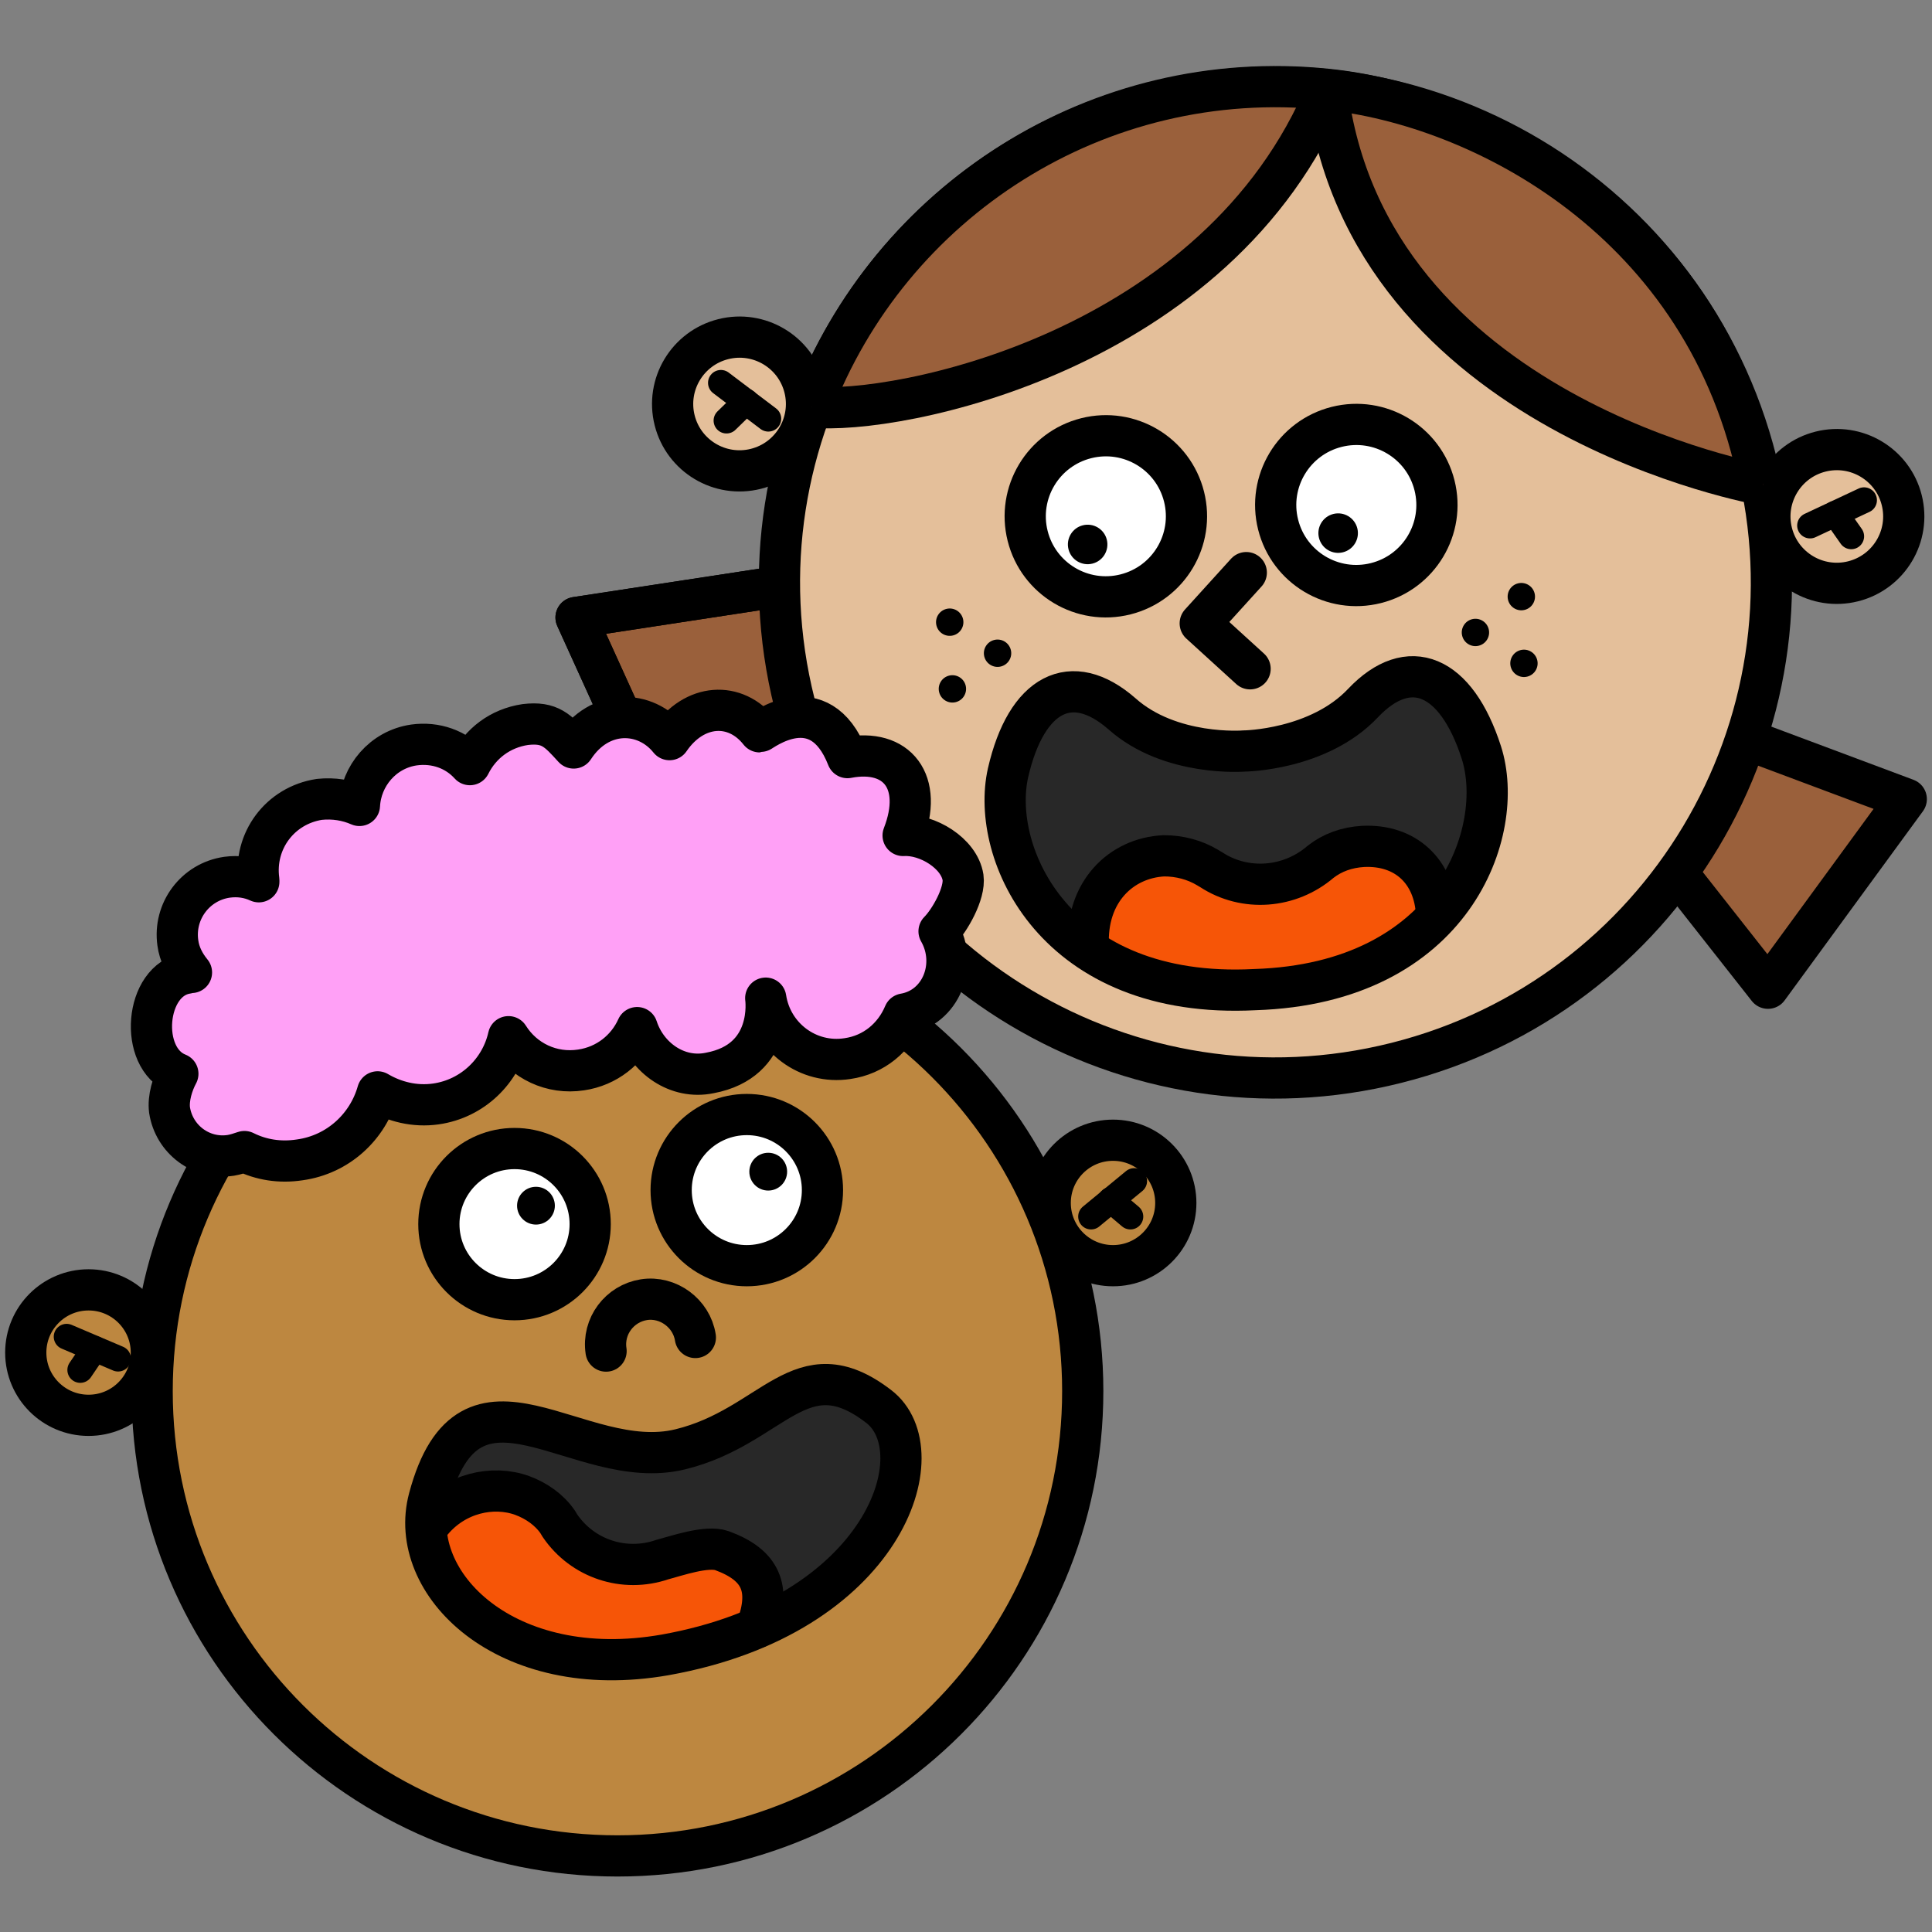 <svg width="150" height="150" viewBox="0 0 150 150" fill="none" xmlns="http://www.w3.org/2000/svg">
<rect x="0" y="0" width="150" height="150" fill="#808080" stroke="none"/>
<g clip-path="url(#clip0_848_40629)">
<path d="M52.234 64.482L44.724 47.942L63.781 45.032L67.027 52.122L52.234 64.482Z" fill="#9A603B" stroke="black" stroke-width="3.2" stroke-linejoin="round"/>
<path d="M137.266 76.726L148.002 62.042L129.921 55.279L125.36 61.596L137.266 76.726Z" fill="#9A603B" stroke="black" stroke-width="3.2" stroke-linejoin="round"/>
<path d="M52.234 64.482L44.724 47.942L63.781 45.032L67.027 52.122L52.234 64.482Z" stroke="black" stroke-width="3.2" stroke-miterlimit="10" stroke-linejoin="round"/>
<path d="M108.409 82.522C129.03 77.333 141.545 56.429 136.362 35.831C131.179 15.233 110.261 2.742 89.64 7.931C69.019 13.119 56.504 34.023 61.687 54.621C66.87 75.219 87.788 87.711 108.409 82.522Z" fill="#E4BF9A"/>
<path d="M58.686 36.4C61.469 35.699 63.158 32.878 62.459 30.098C61.759 27.318 58.936 25.632 56.153 26.332C53.37 27.032 51.68 29.854 52.38 32.634C53.08 35.414 55.903 37.1 58.686 36.4Z" fill="#E4BF9A"/>
<path d="M143.877 45.132C146.661 44.431 148.35 41.61 147.65 38.83C146.951 36.05 144.127 34.364 141.344 35.064C138.561 35.764 136.872 38.586 137.571 41.366C138.271 44.146 141.094 45.832 143.877 45.132Z" fill="#E4BF9A"/>
<path d="M108.409 82.522C129.03 77.333 141.545 56.429 136.362 35.831C131.179 15.233 110.261 2.742 89.64 7.931C69.019 13.119 56.504 34.023 61.687 54.621C66.87 75.219 87.788 87.711 108.409 82.522Z" stroke="black" stroke-width="3.2" stroke-miterlimit="10"/>
<path d="M87.383 46.149C90.736 45.305 92.77 41.907 91.928 38.558C91.085 35.209 87.684 33.178 84.332 34.022C80.979 34.865 78.945 38.264 79.787 41.613C80.63 44.962 84.031 46.992 87.383 46.149Z" fill="white" stroke="black" stroke-width="3.2" stroke-miterlimit="10"/>
<path d="M84.819 43.758C85.64 43.552 86.138 42.718 85.932 41.897C85.725 41.075 84.892 40.577 84.07 40.784C83.249 40.99 82.751 41.824 82.957 42.645C83.164 43.467 83.997 43.965 84.819 43.758Z" fill="black"/>
<path d="M106.83 45.27C110.182 44.426 112.217 41.028 111.374 37.679C110.531 34.331 107.131 32.3 103.778 33.143C100.426 33.987 98.391 37.385 99.234 40.734C100.076 44.083 103.477 46.114 106.83 45.27Z" fill="white" stroke="black" stroke-width="3.2" stroke-miterlimit="10"/>
<path d="M104.268 42.879C105.089 42.672 105.588 41.839 105.381 41.017C105.174 40.196 104.341 39.698 103.519 39.904C102.698 40.111 102.2 40.944 102.406 41.766C102.613 42.587 103.447 43.086 104.268 42.879Z" fill="black"/>
<path d="M97.057 51.925L93.186 48.398L96.761 44.458" stroke="black" stroke-width="3.2" stroke-miterlimit="10" stroke-linecap="round" stroke-linejoin="round"/>
<path d="M58.686 36.4C61.469 35.699 63.158 32.878 62.459 30.098C61.759 27.318 58.936 25.632 56.153 26.332C53.37 27.032 51.68 29.854 52.38 32.634C53.08 35.414 55.903 37.1 58.686 36.4Z" stroke="black" stroke-width="3.2" stroke-miterlimit="10"/>
<path d="M59.652 32.508L55.971 29.724" stroke="black" stroke-width="2" stroke-miterlimit="10" stroke-linecap="round"/>
<path d="M57.918 31.179L56.404 32.655" stroke="black" stroke-width="2" stroke-miterlimit="10" stroke-linecap="round"/>
<path d="M143.877 45.132C146.661 44.431 148.35 41.61 147.65 38.83C146.951 36.05 144.127 34.364 141.344 35.064C138.561 35.764 136.872 38.586 137.571 41.366C138.271 44.146 141.094 45.832 143.877 45.132Z" stroke="black" stroke-width="3.2" stroke-miterlimit="10"/>
<path d="M140.532 40.803L144.725 38.836" stroke="black" stroke-width="2" stroke-miterlimit="10" stroke-linecap="round"/>
<path d="M142.496 39.884L143.729 41.641" stroke="black" stroke-width="2" stroke-miterlimit="10" stroke-linecap="round"/>
<path d="M106.87 54.626C107.121 60.463 102.588 65.436 96.688 65.704C90.845 65.957 85.87 61.431 85.605 55.537" stroke="black" stroke-width="3.2" stroke-miterlimit="10" stroke-linecap="round"/>
<path d="M115.01 58.418C113.054 52.341 109.386 50.831 105.825 54.586C102.364 58.254 96.593 58.308 96.593 58.308C96.593 58.308 90.865 58.776 87.094 55.406C83.195 52.008 79.688 53.803 78.264 60C76.854 66.255 81.91 77.634 97.418 76.834C112.884 76.348 116.965 64.495 115.01 58.418Z" fill="#282828"/>
<mask id="mask0_848_40629" style="mask-type:alpha" maskUnits="userSpaceOnUse" x="78" y="52" width="38" height="25">
<path d="M115.01 58.418C113.054 52.341 109.386 50.831 105.825 54.586C102.364 58.254 96.593 58.308 96.593 58.308C96.593 58.308 90.865 58.776 87.094 55.406C83.195 52.008 79.688 53.803 78.264 60C76.854 66.255 81.91 77.634 97.418 76.834C112.884 76.348 116.965 64.495 115.01 58.418Z" fill="#282828"/>
</mask>
<g mask="url(#mask0_848_40629)">
<path d="M105.81 65.66C104.549 65.734 103.433 66.136 102.517 66.853C100.114 68.918 96.649 69.181 94.026 67.469L93.739 67.298C92.736 66.699 91.561 66.386 90.344 66.388C87.036 66.552 84.447 69.332 84.609 72.637L85.184 85.326L112.707 84.118L112.132 71.428C111.956 68.067 109.132 65.554 105.81 65.66Z" fill="#F65507"/>
</g>
<path d="M111.531 70.971C111.369 67.666 109.132 65.553 105.824 65.716C104.564 65.79 103.448 66.193 102.532 66.909C100.129 68.974 96.663 69.238 94.041 67.526L93.754 67.355C92.751 66.755 91.576 66.443 90.359 66.445C87.051 66.608 84.28 69.237 84.5 73.5" stroke="black" stroke-width="3.2" stroke-miterlimit="10" stroke-linecap="round"/>
<path d="M115.01 58.418C113.054 52.341 109.386 50.831 105.825 54.586C102.364 58.254 96.593 58.308 96.593 58.308C96.593 58.308 90.865 58.776 87.094 55.406C83.195 52.008 79.688 53.803 78.264 60C76.854 66.255 81.91 77.634 97.418 76.834C112.884 76.348 116.965 64.495 115.01 58.418Z" stroke="black" stroke-width="3.2" stroke-miterlimit="10"/>
<path d="M118.374 47.352C118.943 47.209 119.288 46.632 119.145 46.063C119.001 45.495 118.424 45.15 117.856 45.293C117.287 45.436 116.942 46.013 117.085 46.581C117.228 47.15 117.805 47.495 118.374 47.352Z" fill="black"/>
<path d="M118.579 52.532C119.147 52.388 119.492 51.811 119.349 51.243C119.206 50.674 118.629 50.329 118.06 50.472C117.492 50.615 117.147 51.192 117.29 51.761C117.433 52.33 118.01 52.675 118.579 52.532Z" fill="black"/>
<path d="M114.811 50.133C115.38 49.99 115.725 49.413 115.582 48.845C115.439 48.276 114.862 47.931 114.293 48.074C113.725 48.217 113.38 48.794 113.523 49.363C113.666 49.932 114.243 50.277 114.811 50.133Z" fill="black"/>
<path d="M73.995 49.335C74.564 49.192 74.909 48.615 74.766 48.046C74.623 47.478 74.046 47.133 73.477 47.276C72.908 47.419 72.563 47.996 72.706 48.565C72.849 49.133 73.426 49.478 73.995 49.335Z" fill="black"/>
<path d="M74.204 54.514C74.772 54.371 75.117 53.794 74.974 53.225C74.831 52.657 74.254 52.312 73.685 52.455C73.117 52.598 72.772 53.175 72.915 53.743C73.058 54.312 73.635 54.657 74.204 54.514Z" fill="black"/>
<path d="M77.709 51.746C78.278 51.603 78.623 51.026 78.48 50.458C78.336 49.889 77.759 49.544 77.191 49.687C76.622 49.83 76.277 50.407 76.42 50.976C76.563 51.544 77.14 51.889 77.709 51.746Z" fill="black"/>
<path d="M63.02 31.599C69.057 15.665 85.212 5.092 103.03 6.934C114.904 8.143 133.476 17.581 136.881 37.648C136.881 37.648 127.685 36.19 115.932 28.443C104.179 20.695 103.03 6.934 103.03 6.934C103.03 6.934 99.221 18.415 86.784 24.89C74.347 31.364 63.02 31.599 63.02 31.599Z" fill="#9A603B"/>
<path d="M63.019 31.599C69.522 32.274 94.592 27.365 103.03 6.934" stroke="black" stroke-width="3.2" stroke-miterlimit="10"/>
<path d="M136.88 37.648C136.88 37.648 106.126 32.309 103.029 6.934" stroke="black" stroke-width="3.2" stroke-miterlimit="10"/>
<path d="M63.02 31.599C69.057 15.665 85.212 5.092 103.03 6.934C114.904 8.143 132.567 17.123 136.588 37.461" stroke="black" stroke-width="3.2" stroke-miterlimit="10"/>
<path d="M47.938 144.093C67.89 144.093 84.064 127.937 84.064 108.007C84.064 88.078 67.89 71.922 47.938 71.922C27.986 71.922 11.812 88.078 11.812 108.007C11.812 127.937 27.986 144.093 47.938 144.093Z" fill="#BD8740"/>
<path d="M6.876 109.885C9.568 109.885 11.751 107.705 11.751 105.015C11.751 102.325 9.568 100.145 6.876 100.145C4.183 100.145 2 102.325 2 105.015C2 107.705 4.183 109.885 6.876 109.885Z" fill="#BD8740"/>
<path d="M86.413 98.267C89.106 98.267 91.289 96.087 91.289 93.397C91.289 90.707 89.106 88.527 86.413 88.527C83.72 88.527 81.538 90.707 81.538 93.397C81.538 96.087 83.72 98.267 86.413 98.267Z" fill="#BD8740"/>
<path d="M47.938 144.093C67.89 144.093 84.064 127.937 84.064 108.007C84.064 88.078 67.89 71.922 47.938 71.922C27.986 71.922 11.812 88.078 11.812 108.007C11.812 127.937 27.986 144.093 47.938 144.093Z" stroke="black" stroke-width="3.2" stroke-miterlimit="10"/>
<path d="M39.948 100.908C43.193 100.908 45.822 98.281 45.822 95.04C45.822 91.799 43.193 89.172 39.948 89.172C36.704 89.172 34.074 91.799 34.074 95.04C34.074 98.281 36.704 100.908 39.948 100.908Z" fill="white" stroke="black" stroke-width="3.2" stroke-miterlimit="10"/>
<path d="M41.612 95.076C42.422 95.076 43.079 94.419 43.079 93.609C43.079 92.798 42.422 92.142 41.612 92.142C40.802 92.142 40.145 92.798 40.145 93.609C40.145 94.419 40.802 95.076 41.612 95.076Z" fill="black"/>
<path d="M57.982 98.267C61.226 98.267 63.856 95.64 63.856 92.4C63.856 89.159 61.226 86.532 57.982 86.532C54.738 86.532 52.108 89.159 52.108 92.4C52.108 95.64 54.738 98.267 57.982 98.267Z" fill="white" stroke="black" stroke-width="3.2" stroke-miterlimit="10"/>
<path d="M59.645 92.435C60.455 92.435 61.112 91.778 61.112 90.968C61.112 90.158 60.455 89.501 59.645 89.501C58.835 89.501 58.178 90.158 58.178 90.968C58.178 91.778 58.835 92.435 59.645 92.435Z" fill="black"/>
<path d="M47.055 104.898C46.762 102.962 48.113 101.202 49.992 100.908C51.872 100.615 53.693 101.964 53.987 103.842" stroke="black" stroke-width="3.2" stroke-miterlimit="10" stroke-linecap="round"/>
<path d="M6.876 109.885C9.568 109.885 11.751 107.705 11.751 105.015C11.751 102.325 9.568 100.145 6.876 100.145C4.183 100.145 2 102.325 2 105.015C2 107.705 4.183 109.885 6.876 109.885Z" stroke="black" stroke-width="3.2" stroke-miterlimit="10"/>
<path d="M9.168 105.484L5.173 103.783" stroke="black" stroke-width="2" stroke-miterlimit="10" stroke-linecap="round"/>
<path d="M7.346 104.722L6.231 106.364" stroke="black" stroke-width="2" stroke-miterlimit="10" stroke-linecap="round"/>
<path d="M86.413 98.267C89.106 98.267 91.289 96.087 91.289 93.397C91.289 90.707 89.106 88.527 86.413 88.527C83.72 88.527 81.538 90.707 81.538 93.397C81.538 96.087 83.72 98.267 86.413 98.267Z" stroke="black" stroke-width="3.2" stroke-miterlimit="10"/>
<path d="M84.71 94.454L88.058 91.696" stroke="black" stroke-width="2" stroke-miterlimit="10" stroke-linecap="round"/>
<path d="M86.237 93.163L87.763 94.454" stroke="black" stroke-width="2" stroke-miterlimit="10" stroke-linecap="round"/>
<path d="M68.202 109.181C62.152 104.546 60.037 110.766 52.812 112.526C44.882 114.462 36.482 104.429 33.31 116.34C31.548 122.912 39.243 130.657 51.637 128.486C68.731 125.435 72.784 112.643 68.202 109.181Z" fill="#282828"/>
<path d="M56.043 120.447C54.868 120.036 52.518 120.858 51.402 121.151C48.465 122.149 45.234 121.093 43.472 118.511L43.296 118.217C42.65 117.279 41.651 116.575 40.535 116.164C37.48 115.049 34.074 116.633 32.957 119.743C32.957 119.743 32.546 123.792 39.36 127.019C47.467 130.891 58.803 126.432 58.803 126.432C59.861 123.322 59.097 121.503 56.043 120.447Z" fill="#F65507"/>
<path d="M58.745 126.374C59.861 123.323 59.097 121.504 56.043 120.389C54.868 119.978 52.518 120.799 51.402 121.093C48.465 122.09 45.234 121.034 43.472 118.452L43.296 118.159C42.65 117.22 41.651 116.516 40.535 116.105C38.244 115.284 35.366 115.929 33.545 118.1" stroke="black" stroke-width="3.2" stroke-miterlimit="10" stroke-linecap="round"/>
<path d="M68.202 109.181C62.152 104.546 60.037 110.766 52.812 112.526C44.882 114.462 36.482 104.429 33.31 116.34C31.548 122.912 39.243 130.657 51.637 128.486C68.731 125.435 72.784 112.643 68.202 109.181Z" stroke="black" stroke-width="3.2" stroke-miterlimit="10"/>
<path d="M59.451 77.496C59.921 80.547 62.74 82.66 65.795 82.19C67.851 81.897 69.437 80.547 70.201 78.728C72.609 78.318 74.254 76.088 73.901 73.682C73.843 73.154 73.666 72.685 73.431 72.274C74.254 71.453 74.724 70.279 74.547 69.047C74.254 67.169 72.609 65.761 70.729 65.878C71.14 64.822 71.317 63.707 71.14 62.534C70.661 61.114 68.723 58.82 66.398 58.355C64.98 57.111 64.897 55.997 63.142 56.255C63.025 56.255 59.539 56.959 59.422 56.959C58.13 55.317 58.805 54.748 56.632 55.1C54.928 55.335 53.327 55.727 52.446 57.018C51.33 55.962 50.992 55.61 49.347 55.845C47.879 56.079 46.587 56.901 45.823 58.074C44.589 56.725 42.71 56.021 40.771 56.255C38.833 56.549 37.306 57.722 36.483 59.365C35.426 58.192 33.84 57.605 32.136 57.84C29.728 58.192 28.024 60.245 27.907 62.534C26.967 62.123 25.91 61.947 24.794 62.064C21.739 62.534 19.683 65.291 20.094 68.343C20.094 68.401 20.094 68.401 20.094 68.46C19.331 68.108 18.508 67.991 17.627 68.108C15.16 68.46 13.457 70.748 13.809 73.213C13.927 74.093 14.338 74.856 14.866 75.501C14.749 75.501 14.631 75.501 14.514 75.56C12.223 75.912 10.637 78.024 10.989 80.313C11.224 81.838 12.282 83.07 13.633 83.598C13.222 84.361 13.045 85.241 13.163 86.18C13.515 88.469 15.63 90.053 17.921 89.701C18.273 89.642 18.626 89.525 18.978 89.407C20.271 90.053 21.739 90.287 23.266 90.053C26.262 89.642 28.553 87.471 29.317 84.772C30.609 85.535 32.195 85.945 33.84 85.711C36.718 85.3 38.892 83.129 39.479 80.489C40.654 82.366 42.827 83.422 45.118 83.07C47.115 82.777 48.701 81.486 49.465 79.784C50.229 82.132 52.578 83.833 55.104 83.305C60.156 82.366 59.451 77.496 59.451 77.496Z" fill="#FFA0F6"/>
<path d="M59.451 77.496C59.921 80.547 62.74 82.66 65.795 82.19C67.851 81.897 69.437 80.547 70.2 78.728C73.08 78.237 74.387 74.892 72.908 72.307C73.731 71.485 74.945 69.353 74.769 68.121C74.475 66.244 71.998 64.749 70.118 64.866C71.741 60.696 69.653 58.074 65.795 58.82C63.607 53.24 59.099 56.818 58.982 56.818C57.086 54.408 53.905 54.607 51.981 57.425C50.121 55.1 46.556 54.976 44.54 58.074C43.307 56.725 42.709 56.021 40.771 56.255C38.833 56.549 37.305 57.722 36.483 59.365C35.425 58.192 33.84 57.605 32.136 57.84C29.728 58.192 28.024 60.245 27.907 62.534C26.967 62.123 25.91 61.947 24.793 62.064C21.739 62.534 19.683 65.291 20.094 68.343C20.094 68.401 20.094 68.401 20.094 68.46C19.331 68.108 18.508 67.991 17.627 68.108C15.16 68.46 13.456 70.748 13.809 73.213C13.926 74.093 14.338 74.856 14.866 75.501C14.749 75.501 14.631 75.501 14.514 75.56C11.224 76.065 10.745 82.169 13.809 83.367C13.398 84.13 13.045 85.241 13.163 86.18C13.515 88.469 15.63 90.053 17.921 89.701C18.273 89.642 18.626 89.525 18.978 89.407C20.27 90.053 21.739 90.287 23.266 90.053C26.262 89.642 28.553 87.471 29.317 84.772C30.609 85.535 32.195 85.945 33.84 85.711C36.718 85.3 38.891 83.129 39.479 80.489C40.654 82.366 42.827 83.422 45.118 83.07C47.115 82.777 48.701 81.486 49.465 79.784C50.228 82.132 52.578 83.833 55.104 83.305C60.156 82.366 59.451 77.496 59.451 77.496Z" stroke="black" stroke-width="3.2" stroke-miterlimit="10" stroke-linecap="round" stroke-linejoin="round"/>
</g>
<defs>
<clipPath id="clip0_848_40629">
<rect width="150" height="150" fill="white"/>
</clipPath>
</defs>
</svg>
